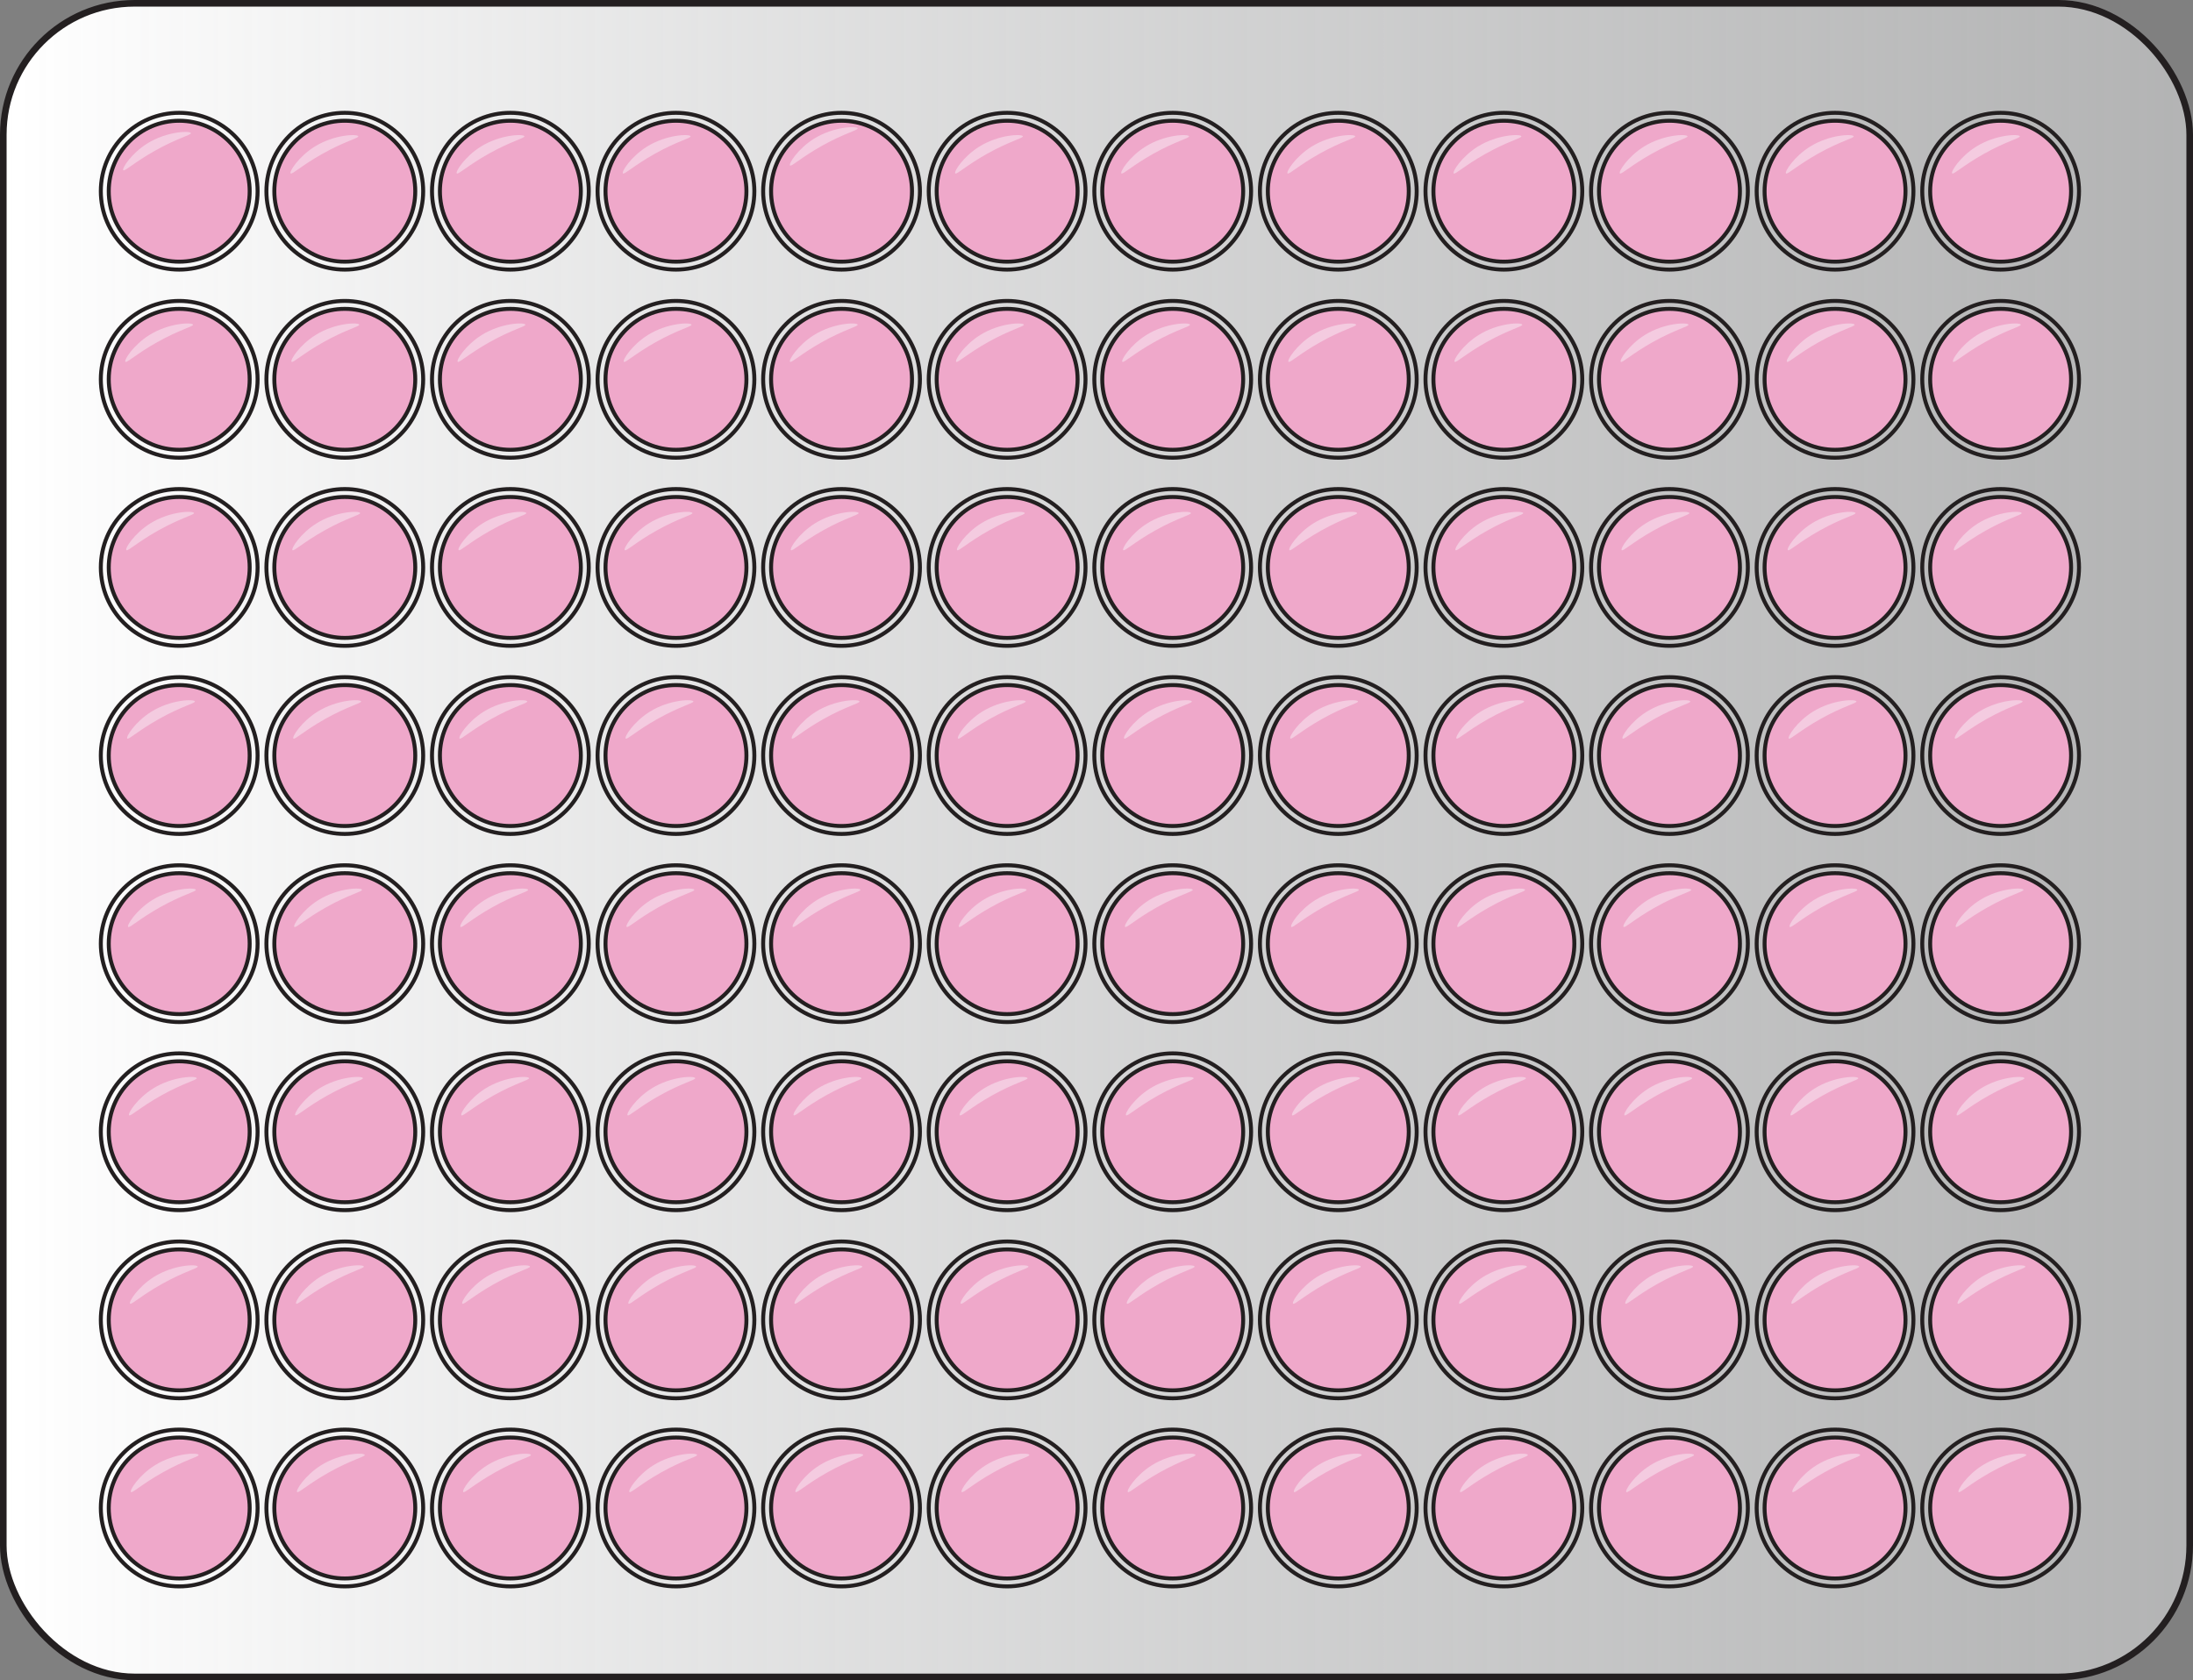 <?xml version="1.0" encoding="UTF-8"?><svg id="Dimensions" xmlns="http://www.w3.org/2000/svg" width="553.308" height="423.886" xmlns:xlink="http://www.w3.org/1999/xlink" viewBox="0 0 553.308 423.886"><rect x="0" y="0" width="553.308" height="423.886" fill="#808080" stroke="none"/><defs><linearGradient id="linear-gradient" x1=".832" y1="211.943" x2="552.476" y2="211.943" gradientUnits="userSpaceOnUse"><stop offset="0" stop-color="#fff"/><stop offset="1" stop-color="#e6e7e8" stop-opacity=".5"/></linearGradient></defs><rect x=".832" y=".832" width="551.643" height="422.222" rx="33.155" ry="33.155" fill="url(#linear-gradient)" stroke="#231f20" stroke-miterlimit="10" stroke-width="1.664"/><path d="M45.216,400.218c-10.906,0-19.778-8.872-19.778-19.778,0-10.905,8.872-19.777,19.778-19.777s19.778,8.872,19.778,19.777c0,10.906-8.872,19.778-19.778,19.778Z" fill="none" stroke="#231f20" stroke-miterlimit="10"/><circle cx="45.216" cy="380.44" r="17.778" fill="#efa8ca" stroke="#231f20" stroke-miterlimit="10"/><path d="M86.994,400.218c-10.906,0-19.778-8.872-19.778-19.778,0-10.905,8.872-19.777,19.778-19.777s19.778,8.872,19.778,19.777c0,10.906-8.872,19.778-19.778,19.778Z" fill="none" stroke="#231f20" stroke-miterlimit="10"/><circle cx="86.994" cy="380.44" r="17.778" fill="#efa8ca" stroke="#231f20" stroke-miterlimit="10"/><path d="M128.772,400.218c-10.906,0-19.778-8.872-19.778-19.778,0-10.905,8.872-19.777,19.778-19.777s19.778,8.872,19.778,19.777c0,10.906-8.872,19.778-19.778,19.778Z" fill="none" stroke="#231f20" stroke-miterlimit="10"/><circle cx="128.772" cy="380.44" r="17.778" fill="#efa8ca" stroke="#231f20" stroke-miterlimit="10"/><path d="M170.55,400.218c-10.906,0-19.778-8.872-19.778-19.778,0-10.905,8.872-19.777,19.778-19.777s19.778,8.872,19.778,19.777c0,10.906-8.872,19.778-19.778,19.778Z" fill="none" stroke="#231f20" stroke-miterlimit="10"/><circle cx="170.55" cy="380.44" r="17.778" fill="#efa8ca" stroke="#231f20" stroke-miterlimit="10"/><path d="M212.327,400.218c-10.906,0-19.778-8.872-19.778-19.778,0-10.905,8.872-19.777,19.778-19.777s19.778,8.872,19.778,19.777c0,10.906-8.872,19.778-19.778,19.778Z" fill="none" stroke="#231f20" stroke-miterlimit="10"/><circle cx="212.327" cy="380.44" r="17.778" fill="#efa8ca" stroke="#231f20" stroke-miterlimit="10"/><path d="M254.105,400.218c-10.906,0-19.778-8.872-19.778-19.778,0-10.905,8.872-19.777,19.778-19.777s19.778,8.872,19.778,19.777c0,10.906-8.872,19.778-19.778,19.778Z" fill="none" stroke="#231f20" stroke-miterlimit="10"/><circle cx="254.105" cy="380.44" r="17.778" fill="#efa8ca" stroke="#231f20" stroke-miterlimit="10"/><path d="M295.883,400.218c-10.906,0-19.778-8.872-19.778-19.778,0-10.905,8.872-19.777,19.778-19.777s19.778,8.872,19.778,19.777c0,10.906-8.872,19.778-19.778,19.778Z" fill="none" stroke="#231f20" stroke-miterlimit="10"/><circle cx="295.883" cy="380.44" r="17.778" fill="#efa8ca" stroke="#231f20" stroke-miterlimit="10"/><path d="M337.661,400.218c-10.906,0-19.778-8.872-19.778-19.778,0-10.905,8.872-19.777,19.778-19.777,10.905,0,19.777,8.872,19.777,19.777,0,10.906-8.872,19.778-19.777,19.778Z" fill="none" stroke="#231f20" stroke-miterlimit="10"/><circle cx="337.661" cy="380.44" r="17.778" fill="#efa8ca" stroke="#231f20" stroke-miterlimit="10"/><path d="M379.438,400.218c-10.905,0-19.777-8.872-19.777-19.778,0-10.905,8.872-19.777,19.777-19.777,10.906,0,19.778,8.872,19.778,19.777,0,10.906-8.872,19.778-19.778,19.778Z" fill="none" stroke="#231f20" stroke-miterlimit="10"/><circle cx="379.439" cy="380.44" r="17.778" fill="#efa8ca" stroke="#231f20" stroke-miterlimit="10"/><path d="M421.216,400.218c-10.906,0-19.778-8.872-19.778-19.778,0-10.905,8.872-19.777,19.778-19.777s19.778,8.872,19.778,19.777c0,10.906-8.872,19.778-19.778,19.778Z" fill="none" stroke="#231f20" stroke-miterlimit="10"/><circle cx="421.216" cy="380.44" r="17.778" fill="#efa8ca" stroke="#231f20" stroke-miterlimit="10"/><path d="M462.994,400.218c-10.906,0-19.778-8.872-19.778-19.778,0-10.905,8.872-19.777,19.778-19.777s19.778,8.872,19.778,19.777c0,10.906-8.872,19.778-19.778,19.778Z" fill="none" stroke="#231f20" stroke-miterlimit="10"/><circle cx="462.994" cy="380.44" r="17.778" fill="#efa8ca" stroke="#231f20" stroke-miterlimit="10"/><path d="M504.772,400.218c-10.906,0-19.778-8.872-19.778-19.778,0-10.905,8.872-19.777,19.778-19.777s19.778,8.872,19.778,19.777c0,10.906-8.872,19.778-19.778,19.778Z" fill="none" stroke="#231f20" stroke-miterlimit="10"/><circle cx="504.772" cy="380.44" r="17.778" fill="#efa8ca" stroke="#231f20" stroke-miterlimit="10"/><path d="M45.216,352.761c-10.906,0-19.778-8.872-19.778-19.778,0-10.905,8.872-19.777,19.778-19.777s19.778,8.872,19.778,19.777c0,10.906-8.872,19.778-19.778,19.778Z" fill="none" stroke="#231f20" stroke-miterlimit="10"/><circle cx="45.216" cy="332.983" r="17.778" fill="#efa8ca" stroke="#231f20" stroke-miterlimit="10"/><path d="M86.994,352.761c-10.906,0-19.778-8.872-19.778-19.778,0-10.905,8.872-19.777,19.778-19.777s19.778,8.872,19.778,19.777c0,10.906-8.872,19.778-19.778,19.778Z" fill="none" stroke="#231f20" stroke-miterlimit="10"/><circle cx="86.994" cy="332.983" r="17.778" fill="#efa8ca" stroke="#231f20" stroke-miterlimit="10"/><path d="M128.772,352.761c-10.906,0-19.778-8.872-19.778-19.778,0-10.905,8.872-19.777,19.778-19.777s19.778,8.872,19.778,19.777c0,10.906-8.872,19.778-19.778,19.778Z" fill="none" stroke="#231f20" stroke-miterlimit="10"/><circle cx="128.772" cy="332.983" r="17.778" fill="#efa8ca" stroke="#231f20" stroke-miterlimit="10"/><path d="M170.55,352.761c-10.906,0-19.778-8.872-19.778-19.778,0-10.905,8.872-19.777,19.778-19.777s19.778,8.872,19.778,19.777c0,10.906-8.872,19.778-19.778,19.778Z" fill="none" stroke="#231f20" stroke-miterlimit="10"/><circle cx="170.55" cy="332.983" r="17.778" fill="#efa8ca" stroke="#231f20" stroke-miterlimit="10"/><path d="M212.327,352.761c-10.906,0-19.778-8.872-19.778-19.778,0-10.905,8.872-19.777,19.778-19.777s19.778,8.872,19.778,19.777c0,10.906-8.872,19.778-19.778,19.778Z" fill="none" stroke="#231f20" stroke-miterlimit="10"/><circle cx="212.327" cy="332.983" r="17.778" fill="#efa8ca" stroke="#231f20" stroke-miterlimit="10"/><path d="M254.105,352.761c-10.906,0-19.778-8.872-19.778-19.778,0-10.905,8.872-19.777,19.778-19.777s19.778,8.872,19.778,19.777c0,10.906-8.872,19.778-19.778,19.778Z" fill="none" stroke="#231f20" stroke-miterlimit="10"/><circle cx="254.105" cy="332.983" r="17.778" fill="#efa8ca" stroke="#231f20" stroke-miterlimit="10"/><path d="M295.883,352.761c-10.906,0-19.778-8.872-19.778-19.778,0-10.905,8.872-19.777,19.778-19.777s19.778,8.872,19.778,19.777c0,10.906-8.872,19.778-19.778,19.778Z" fill="none" stroke="#231f20" stroke-miterlimit="10"/><circle cx="295.883" cy="332.983" r="17.778" fill="#efa8ca" stroke="#231f20" stroke-miterlimit="10"/><path d="M337.661,352.761c-10.906,0-19.778-8.872-19.778-19.778,0-10.905,8.872-19.777,19.778-19.777,10.905,0,19.777,8.872,19.777,19.777,0,10.906-8.872,19.778-19.777,19.778Z" fill="none" stroke="#231f20" stroke-miterlimit="10"/><circle cx="337.661" cy="332.983" r="17.778" fill="#efa8ca" stroke="#231f20" stroke-miterlimit="10"/><path d="M379.438,352.761c-10.905,0-19.777-8.872-19.777-19.778,0-10.905,8.872-19.777,19.777-19.777,10.906,0,19.778,8.872,19.778,19.777,0,10.906-8.872,19.778-19.778,19.778Z" fill="none" stroke="#231f20" stroke-miterlimit="10"/><circle cx="379.439" cy="332.983" r="17.778" fill="#efa8ca" stroke="#231f20" stroke-miterlimit="10"/><path d="M421.216,352.761c-10.906,0-19.778-8.872-19.778-19.778,0-10.905,8.872-19.777,19.778-19.777s19.778,8.872,19.778,19.777c0,10.906-8.872,19.778-19.778,19.778Z" fill="none" stroke="#231f20" stroke-miterlimit="10"/><circle cx="421.216" cy="332.983" r="17.778" fill="#efa8ca" stroke="#231f20" stroke-miterlimit="10"/><path d="M462.994,352.761c-10.906,0-19.778-8.872-19.778-19.778,0-10.905,8.872-19.777,19.778-19.777s19.778,8.872,19.778,19.777c0,10.906-8.872,19.778-19.778,19.778Z" fill="none" stroke="#231f20" stroke-miterlimit="10"/><circle cx="462.994" cy="332.983" r="17.778" fill="#efa8ca" stroke="#231f20" stroke-miterlimit="10"/><path d="M504.772,352.761c-10.906,0-19.778-8.872-19.778-19.778,0-10.905,8.872-19.777,19.778-19.777s19.778,8.872,19.778,19.777c0,10.906-8.872,19.778-19.778,19.778Z" fill="none" stroke="#231f20" stroke-miterlimit="10"/><circle cx="504.772" cy="332.983" r="17.778" fill="#efa8ca" stroke="#231f20" stroke-miterlimit="10"/><path d="M45.216,305.303c-10.906,0-19.778-8.872-19.778-19.777s8.872-19.777,19.778-19.777,19.778,8.872,19.778,19.777-8.872,19.777-19.778,19.777Z" fill="none" stroke="#231f20" stroke-miterlimit="10"/><circle cx="45.216" cy="285.525" r="17.778" fill="#efa8ca" stroke="#231f20" stroke-miterlimit="10"/><path d="M86.994,305.303c-10.906,0-19.778-8.872-19.778-19.777s8.872-19.777,19.778-19.777,19.778,8.872,19.778,19.777-8.872,19.777-19.778,19.777Z" fill="none" stroke="#231f20" stroke-miterlimit="10"/><circle cx="86.994" cy="285.525" r="17.778" fill="#efa8ca" stroke="#231f20" stroke-miterlimit="10"/><path d="M128.772,305.303c-10.906,0-19.778-8.872-19.778-19.777s8.872-19.777,19.778-19.777,19.778,8.872,19.778,19.777-8.872,19.777-19.778,19.777Z" fill="none" stroke="#231f20" stroke-miterlimit="10"/><circle cx="128.772" cy="285.525" r="17.778" fill="#efa8ca" stroke="#231f20" stroke-miterlimit="10"/><path d="M170.55,305.303c-10.906,0-19.778-8.872-19.778-19.777s8.872-19.777,19.778-19.777,19.778,8.872,19.778,19.777-8.872,19.777-19.778,19.777Z" fill="none" stroke="#231f20" stroke-miterlimit="10"/><circle cx="170.55" cy="285.525" r="17.778" fill="#efa8ca" stroke="#231f20" stroke-miterlimit="10"/><path d="M212.327,305.303c-10.906,0-19.778-8.872-19.778-19.777s8.872-19.777,19.778-19.777,19.778,8.872,19.778,19.777-8.872,19.777-19.778,19.777Z" fill="none" stroke="#231f20" stroke-miterlimit="10"/><circle cx="212.327" cy="285.525" r="17.778" fill="#efa8ca" stroke="#231f20" stroke-miterlimit="10"/><path d="M254.105,305.303c-10.906,0-19.778-8.872-19.778-19.777s8.872-19.777,19.778-19.777,19.778,8.872,19.778,19.777-8.872,19.777-19.778,19.777Z" fill="none" stroke="#231f20" stroke-miterlimit="10"/><circle cx="254.105" cy="285.525" r="17.778" fill="#efa8ca" stroke="#231f20" stroke-miterlimit="10"/><path d="M295.883,305.303c-10.906,0-19.778-8.872-19.778-19.777s8.872-19.777,19.778-19.777,19.778,8.872,19.778,19.777-8.872,19.777-19.778,19.777Z" fill="none" stroke="#231f20" stroke-miterlimit="10"/><circle cx="295.883" cy="285.525" r="17.778" fill="#efa8ca" stroke="#231f20" stroke-miterlimit="10"/><path d="M337.661,305.303c-10.906,0-19.778-8.872-19.778-19.777s8.872-19.777,19.778-19.777c10.905,0,19.777,8.872,19.777,19.777s-8.872,19.777-19.777,19.777Z" fill="none" stroke="#231f20" stroke-miterlimit="10"/><circle cx="337.661" cy="285.525" r="17.778" fill="#efa8ca" stroke="#231f20" stroke-miterlimit="10"/><path d="M379.438,305.303c-10.905,0-19.777-8.872-19.777-19.777s8.872-19.777,19.777-19.777c10.906,0,19.778,8.872,19.778,19.777s-8.872,19.777-19.778,19.777Z" fill="none" stroke="#231f20" stroke-miterlimit="10"/><circle cx="379.439" cy="285.525" r="17.778" fill="#efa8ca" stroke="#231f20" stroke-miterlimit="10"/><path d="M421.216,305.303c-10.906,0-19.778-8.872-19.778-19.777s8.872-19.777,19.778-19.777,19.778,8.872,19.778,19.777-8.872,19.777-19.778,19.777Z" fill="none" stroke="#231f20" stroke-miterlimit="10"/><circle cx="421.216" cy="285.525" r="17.778" fill="#efa8ca" stroke="#231f20" stroke-miterlimit="10"/><path d="M462.994,305.303c-10.906,0-19.778-8.872-19.778-19.777s8.872-19.777,19.778-19.777,19.778,8.872,19.778,19.777-8.872,19.777-19.778,19.777Z" fill="none" stroke="#231f20" stroke-miterlimit="10"/><circle cx="462.994" cy="285.525" r="17.778" fill="#efa8ca" stroke="#231f20" stroke-miterlimit="10"/><path d="M504.772,305.303c-10.906,0-19.778-8.872-19.778-19.777s8.872-19.777,19.778-19.777,19.778,8.872,19.778,19.777-8.872,19.777-19.778,19.777Z" fill="none" stroke="#231f20" stroke-miterlimit="10"/><circle cx="504.772" cy="285.525" r="17.778" fill="#efa8ca" stroke="#231f20" stroke-miterlimit="10"/><path d="M45.216,257.846c-10.906,0-19.778-8.872-19.778-19.777,0-10.906,8.872-19.778,19.778-19.778s19.778,8.872,19.778,19.778c0,10.905-8.872,19.777-19.778,19.777Z" fill="none" stroke="#231f20" stroke-miterlimit="10"/><circle cx="45.216" cy="238.068" r="17.778" fill="#efa8ca" stroke="#231f20" stroke-miterlimit="10"/><path d="M86.994,257.846c-10.906,0-19.778-8.872-19.778-19.777,0-10.906,8.872-19.778,19.778-19.778s19.778,8.872,19.778,19.778c0,10.905-8.872,19.777-19.778,19.777Z" fill="none" stroke="#231f20" stroke-miterlimit="10"/><circle cx="86.994" cy="238.068" r="17.778" fill="#efa8ca" stroke="#231f20" stroke-miterlimit="10"/><path d="M128.772,257.846c-10.906,0-19.778-8.872-19.778-19.777,0-10.906,8.872-19.778,19.778-19.778s19.778,8.872,19.778,19.778c0,10.905-8.872,19.777-19.778,19.777Z" fill="none" stroke="#231f20" stroke-miterlimit="10"/><circle cx="128.772" cy="238.068" r="17.778" fill="#efa8ca" stroke="#231f20" stroke-miterlimit="10"/><path d="M170.55,257.846c-10.906,0-19.778-8.872-19.778-19.777,0-10.906,8.872-19.778,19.778-19.778s19.778,8.872,19.778,19.778c0,10.905-8.872,19.777-19.778,19.777Z" fill="none" stroke="#231f20" stroke-miterlimit="10"/><circle cx="170.55" cy="238.068" r="17.778" fill="#efa8ca" stroke="#231f20" stroke-miterlimit="10"/><path d="M212.327,257.846c-10.906,0-19.778-8.872-19.778-19.777,0-10.906,8.872-19.778,19.778-19.778s19.778,8.872,19.778,19.778c0,10.905-8.872,19.777-19.778,19.777Z" fill="none" stroke="#231f20" stroke-miterlimit="10"/><circle cx="212.327" cy="238.068" r="17.778" fill="#efa8ca" stroke="#231f20" stroke-miterlimit="10"/><path d="M254.105,257.846c-10.906,0-19.778-8.872-19.778-19.777,0-10.906,8.872-19.778,19.778-19.778s19.778,8.872,19.778,19.778c0,10.905-8.872,19.777-19.778,19.777Z" fill="none" stroke="#231f20" stroke-miterlimit="10"/><circle cx="254.105" cy="238.068" r="17.778" fill="#efa8ca" stroke="#231f20" stroke-miterlimit="10"/><path d="M295.883,257.846c-10.906,0-19.778-8.872-19.778-19.777,0-10.906,8.872-19.778,19.778-19.778s19.778,8.872,19.778,19.778c0,10.905-8.872,19.777-19.778,19.777Z" fill="none" stroke="#231f20" stroke-miterlimit="10"/><circle cx="295.883" cy="238.068" r="17.778" fill="#efa8ca" stroke="#231f20" stroke-miterlimit="10"/><path d="M337.661,257.846c-10.906,0-19.778-8.872-19.778-19.777,0-10.906,8.872-19.778,19.778-19.778,10.905,0,19.777,8.872,19.777,19.778,0,10.905-8.872,19.777-19.777,19.777Z" fill="none" stroke="#231f20" stroke-miterlimit="10"/><circle cx="337.661" cy="238.068" r="17.778" fill="#efa8ca" stroke="#231f20" stroke-miterlimit="10"/><path d="M379.438,257.846c-10.905,0-19.777-8.872-19.777-19.777,0-10.906,8.872-19.778,19.777-19.778,10.906,0,19.778,8.872,19.778,19.778,0,10.905-8.872,19.777-19.778,19.777Z" fill="none" stroke="#231f20" stroke-miterlimit="10"/><circle cx="379.439" cy="238.068" r="17.778" fill="#efa8ca" stroke="#231f20" stroke-miterlimit="10"/><path d="M421.216,257.846c-10.906,0-19.778-8.872-19.778-19.777,0-10.906,8.872-19.778,19.778-19.778s19.778,8.872,19.778,19.778c0,10.905-8.872,19.777-19.778,19.777Z" fill="none" stroke="#231f20" stroke-miterlimit="10"/><circle cx="421.216" cy="238.068" r="17.778" fill="#efa8ca" stroke="#231f20" stroke-miterlimit="10"/><path d="M462.994,257.846c-10.906,0-19.778-8.872-19.778-19.777,0-10.906,8.872-19.778,19.778-19.778s19.778,8.872,19.778,19.778c0,10.905-8.872,19.777-19.778,19.777Z" fill="none" stroke="#231f20" stroke-miterlimit="10"/><circle cx="462.994" cy="238.068" r="17.778" fill="#efa8ca" stroke="#231f20" stroke-miterlimit="10"/><path d="M504.772,257.846c-10.906,0-19.778-8.872-19.778-19.777,0-10.906,8.872-19.778,19.778-19.778s19.778,8.872,19.778,19.778c0,10.905-8.872,19.777-19.778,19.777Z" fill="none" stroke="#231f20" stroke-miterlimit="10"/><circle cx="504.772" cy="238.068" r="17.778" fill="#efa8ca" stroke="#231f20" stroke-miterlimit="10"/><path d="M45.216,210.389c-10.906,0-19.778-8.872-19.778-19.777,0-10.906,8.872-19.778,19.778-19.778s19.778,8.872,19.778,19.778c0,10.905-8.872,19.777-19.778,19.777Z" fill="none" stroke="#231f20" stroke-miterlimit="10"/><circle cx="45.216" cy="190.611" r="17.778" fill="#efa8ca" stroke="#231f20" stroke-miterlimit="10"/><path d="M86.994,210.389c-10.906,0-19.778-8.872-19.778-19.777,0-10.906,8.872-19.778,19.778-19.778s19.778,8.872,19.778,19.778c0,10.905-8.872,19.777-19.778,19.777Z" fill="none" stroke="#231f20" stroke-miterlimit="10"/><circle cx="86.994" cy="190.611" r="17.778" fill="#efa8ca" stroke="#231f20" stroke-miterlimit="10"/><path d="M128.772,210.389c-10.906,0-19.778-8.872-19.778-19.777,0-10.906,8.872-19.778,19.778-19.778s19.778,8.872,19.778,19.778c0,10.905-8.872,19.777-19.778,19.777Z" fill="none" stroke="#231f20" stroke-miterlimit="10"/><circle cx="128.772" cy="190.611" r="17.778" fill="#efa8ca" stroke="#231f20" stroke-miterlimit="10"/><path d="M170.55,210.389c-10.906,0-19.778-8.872-19.778-19.777,0-10.906,8.872-19.778,19.778-19.778s19.778,8.872,19.778,19.778c0,10.905-8.872,19.777-19.778,19.777Z" fill="none" stroke="#231f20" stroke-miterlimit="10"/><circle cx="170.55" cy="190.611" r="17.778" fill="#efa8ca" stroke="#231f20" stroke-miterlimit="10"/><path d="M212.327,210.389c-10.906,0-19.778-8.872-19.778-19.777,0-10.906,8.872-19.778,19.778-19.778s19.778,8.872,19.778,19.778c0,10.905-8.872,19.777-19.778,19.777Z" fill="none" stroke="#231f20" stroke-miterlimit="10"/><circle cx="212.327" cy="190.611" r="17.778" fill="#efa8ca" stroke="#231f20" stroke-miterlimit="10"/><path d="M254.105,210.389c-10.906,0-19.778-8.872-19.778-19.777,0-10.906,8.872-19.778,19.778-19.778s19.778,8.872,19.778,19.778c0,10.905-8.872,19.777-19.778,19.777Z" fill="none" stroke="#231f20" stroke-miterlimit="10"/><circle cx="254.105" cy="190.611" r="17.778" fill="#efa8ca" stroke="#231f20" stroke-miterlimit="10"/><path d="M295.883,210.389c-10.906,0-19.778-8.872-19.778-19.777,0-10.906,8.872-19.778,19.778-19.778s19.778,8.872,19.778,19.778c0,10.905-8.872,19.777-19.778,19.777Z" fill="none" stroke="#231f20" stroke-miterlimit="10"/><circle cx="295.883" cy="190.611" r="17.778" fill="#efa8ca" stroke="#231f20" stroke-miterlimit="10"/><path d="M337.661,210.389c-10.906,0-19.778-8.872-19.778-19.777,0-10.906,8.872-19.778,19.778-19.778,10.905,0,19.777,8.872,19.777,19.778,0,10.905-8.872,19.777-19.777,19.777Z" fill="none" stroke="#231f20" stroke-miterlimit="10"/><circle cx="337.661" cy="190.611" r="17.778" fill="#efa8ca" stroke="#231f20" stroke-miterlimit="10"/><path d="M379.438,210.389c-10.905,0-19.777-8.872-19.777-19.777,0-10.906,8.872-19.778,19.777-19.778,10.906,0,19.778,8.872,19.778,19.778,0,10.905-8.872,19.777-19.778,19.777Z" fill="none" stroke="#231f20" stroke-miterlimit="10"/><circle cx="379.439" cy="190.611" r="17.778" fill="#efa8ca" stroke="#231f20" stroke-miterlimit="10"/><path d="M421.216,210.389c-10.906,0-19.778-8.872-19.778-19.777,0-10.906,8.872-19.778,19.778-19.778s19.778,8.872,19.778,19.778c0,10.905-8.872,19.777-19.778,19.777Z" fill="none" stroke="#231f20" stroke-miterlimit="10"/><circle cx="421.216" cy="190.611" r="17.778" fill="#efa8ca" stroke="#231f20" stroke-miterlimit="10"/><path d="M462.994,210.389c-10.906,0-19.778-8.872-19.778-19.777,0-10.906,8.872-19.778,19.778-19.778s19.778,8.872,19.778,19.778c0,10.905-8.872,19.777-19.778,19.777Z" fill="none" stroke="#231f20" stroke-miterlimit="10"/><circle cx="462.994" cy="190.611" r="17.778" fill="#efa8ca" stroke="#231f20" stroke-miterlimit="10"/><path d="M504.772,210.389c-10.906,0-19.778-8.872-19.778-19.777,0-10.906,8.872-19.778,19.778-19.778s19.778,8.872,19.778,19.778c0,10.905-8.872,19.777-19.778,19.777Z" fill="none" stroke="#231f20" stroke-miterlimit="10"/><circle cx="504.772" cy="190.611" r="17.778" fill="#efa8ca" stroke="#231f20" stroke-miterlimit="10"/><path d="M45.216,162.932c-10.906,0-19.778-8.872-19.778-19.778,0-10.905,8.872-19.777,19.778-19.777s19.778,8.872,19.778,19.777c0,10.906-8.872,19.778-19.778,19.778Z" fill="none" stroke="#231f20" stroke-miterlimit="10"/><circle cx="45.216" cy="143.154" r="17.778" fill="#efa8ca" stroke="#231f20" stroke-miterlimit="10"/><path d="M86.994,162.932c-10.906,0-19.778-8.872-19.778-19.778,0-10.905,8.872-19.777,19.778-19.777s19.778,8.872,19.778,19.777c0,10.906-8.872,19.778-19.778,19.778Z" fill="none" stroke="#231f20" stroke-miterlimit="10"/><circle cx="86.994" cy="143.154" r="17.778" fill="#efa8ca" stroke="#231f20" stroke-miterlimit="10"/><path d="M128.772,162.932c-10.906,0-19.778-8.872-19.778-19.778,0-10.905,8.872-19.777,19.778-19.777s19.778,8.872,19.778,19.777c0,10.906-8.872,19.778-19.778,19.778Z" fill="none" stroke="#231f20" stroke-miterlimit="10"/><circle cx="128.772" cy="143.154" r="17.778" fill="#efa8ca" stroke="#231f20" stroke-miterlimit="10"/><path d="M170.55,162.932c-10.906,0-19.778-8.872-19.778-19.778,0-10.905,8.872-19.777,19.778-19.777s19.778,8.872,19.778,19.777c0,10.906-8.872,19.778-19.778,19.778Z" fill="none" stroke="#231f20" stroke-miterlimit="10"/><circle cx="170.55" cy="143.154" r="17.778" fill="#efa8ca" stroke="#231f20" stroke-miterlimit="10"/><path d="M212.327,162.932c-10.906,0-19.778-8.872-19.778-19.778,0-10.905,8.872-19.777,19.778-19.777s19.778,8.872,19.778,19.777c0,10.906-8.872,19.778-19.778,19.778Z" fill="none" stroke="#231f20" stroke-miterlimit="10"/><circle cx="212.327" cy="143.154" r="17.778" fill="#efa8ca" stroke="#231f20" stroke-miterlimit="10"/><path d="M254.105,162.932c-10.906,0-19.778-8.872-19.778-19.778,0-10.905,8.872-19.777,19.778-19.777s19.778,8.872,19.778,19.777c0,10.906-8.872,19.778-19.778,19.778Z" fill="none" stroke="#231f20" stroke-miterlimit="10"/><circle cx="254.105" cy="143.154" r="17.778" fill="#efa8ca" stroke="#231f20" stroke-miterlimit="10"/><path d="M295.883,162.932c-10.906,0-19.778-8.872-19.778-19.778,0-10.905,8.872-19.777,19.778-19.777s19.778,8.872,19.778,19.777c0,10.906-8.872,19.778-19.778,19.778Z" fill="none" stroke="#231f20" stroke-miterlimit="10"/><circle cx="295.883" cy="143.154" r="17.778" fill="#efa8ca" stroke="#231f20" stroke-miterlimit="10"/><path d="M337.661,162.932c-10.906,0-19.778-8.872-19.778-19.778,0-10.905,8.872-19.777,19.778-19.777,10.905,0,19.777,8.872,19.777,19.777,0,10.906-8.872,19.778-19.777,19.778Z" fill="none" stroke="#231f20" stroke-miterlimit="10"/><circle cx="337.661" cy="143.154" r="17.778" fill="#efa8ca" stroke="#231f20" stroke-miterlimit="10"/><path d="M379.438,162.932c-10.905,0-19.777-8.872-19.777-19.778,0-10.905,8.872-19.777,19.777-19.777,10.906,0,19.778,8.872,19.778,19.777,0,10.906-8.872,19.778-19.778,19.778Z" fill="none" stroke="#231f20" stroke-miterlimit="10"/><circle cx="379.439" cy="143.154" r="17.778" fill="#efa8ca" stroke="#231f20" stroke-miterlimit="10"/><path d="M421.216,162.932c-10.906,0-19.778-8.872-19.778-19.778,0-10.905,8.872-19.777,19.778-19.777s19.778,8.872,19.778,19.777c0,10.906-8.872,19.778-19.778,19.778Z" fill="none" stroke="#231f20" stroke-miterlimit="10"/><circle cx="421.216" cy="143.154" r="17.778" fill="#efa8ca" stroke="#231f20" stroke-miterlimit="10"/><path d="M462.994,162.932c-10.906,0-19.778-8.872-19.778-19.778,0-10.905,8.872-19.777,19.778-19.777s19.778,8.872,19.778,19.777c0,10.906-8.872,19.778-19.778,19.778Z" fill="none" stroke="#231f20" stroke-miterlimit="10"/><circle cx="462.994" cy="143.154" r="17.778" fill="#efa8ca" stroke="#231f20" stroke-miterlimit="10"/><path d="M504.772,162.932c-10.906,0-19.778-8.872-19.778-19.778,0-10.905,8.872-19.777,19.778-19.777s19.778,8.872,19.778,19.777c0,10.906-8.872,19.778-19.778,19.778Z" fill="none" stroke="#231f20" stroke-miterlimit="10"/><circle cx="504.772" cy="143.154" r="17.778" fill="#efa8ca" stroke="#231f20" stroke-miterlimit="10"/><path d="M45.216,115.475c-10.906,0-19.778-8.872-19.778-19.778,0-10.905,8.872-19.777,19.778-19.777s19.778,8.872,19.778,19.777c0,10.906-8.872,19.778-19.778,19.778Z" fill="none" stroke="#231f20" stroke-miterlimit="10"/><circle cx="45.216" cy="95.697" r="17.778" fill="#efa8ca" stroke="#231f20" stroke-miterlimit="10"/><path d="M86.994,115.475c-10.906,0-19.778-8.872-19.778-19.778,0-10.905,8.872-19.777,19.778-19.777s19.778,8.872,19.778,19.777c0,10.906-8.872,19.778-19.778,19.778Z" fill="none" stroke="#231f20" stroke-miterlimit="10"/><circle cx="86.994" cy="95.697" r="17.778" fill="#efa8ca" stroke="#231f20" stroke-miterlimit="10"/><path d="M128.772,115.475c-10.906,0-19.778-8.872-19.778-19.778,0-10.905,8.872-19.777,19.778-19.777s19.778,8.872,19.778,19.777c0,10.906-8.872,19.778-19.778,19.778Z" fill="none" stroke="#231f20" stroke-miterlimit="10"/><circle cx="128.772" cy="95.697" r="17.778" fill="#efa8ca" stroke="#231f20" stroke-miterlimit="10"/><path d="M170.55,115.475c-10.906,0-19.778-8.872-19.778-19.778,0-10.905,8.872-19.777,19.778-19.777s19.778,8.872,19.778,19.777c0,10.906-8.872,19.778-19.778,19.778Z" fill="none" stroke="#231f20" stroke-miterlimit="10"/><circle cx="170.55" cy="95.697" r="17.778" fill="#efa8ca" stroke="#231f20" stroke-miterlimit="10"/><path d="M212.327,115.475c-10.906,0-19.778-8.872-19.778-19.778,0-10.905,8.872-19.777,19.778-19.777s19.778,8.872,19.778,19.777c0,10.906-8.872,19.778-19.778,19.778Z" fill="none" stroke="#231f20" stroke-miterlimit="10"/><circle cx="212.327" cy="95.697" r="17.778" fill="#efa8ca" stroke="#231f20" stroke-miterlimit="10"/><path d="M254.105,115.475c-10.906,0-19.778-8.872-19.778-19.778,0-10.905,8.872-19.777,19.778-19.777s19.778,8.872,19.778,19.777c0,10.906-8.872,19.778-19.778,19.778Z" fill="none" stroke="#231f20" stroke-miterlimit="10"/><circle cx="254.105" cy="95.697" r="17.778" fill="#efa8ca" stroke="#231f20" stroke-miterlimit="10"/><path d="M295.883,115.475c-10.906,0-19.778-8.872-19.778-19.778,0-10.905,8.872-19.777,19.778-19.777s19.778,8.872,19.778,19.777c0,10.906-8.872,19.778-19.778,19.778Z" fill="none" stroke="#231f20" stroke-miterlimit="10"/><circle cx="295.883" cy="95.697" r="17.778" fill="#efa8ca" stroke="#231f20" stroke-miterlimit="10"/><path d="M337.661,115.475c-10.906,0-19.778-8.872-19.778-19.778,0-10.905,8.872-19.777,19.778-19.777,10.905,0,19.777,8.872,19.777,19.777,0,10.906-8.872,19.778-19.777,19.778Z" fill="none" stroke="#231f20" stroke-miterlimit="10"/><circle cx="337.661" cy="95.697" r="17.778" fill="#efa8ca" stroke="#231f20" stroke-miterlimit="10"/><path d="M379.438,115.475c-10.905,0-19.777-8.872-19.777-19.778,0-10.905,8.872-19.777,19.777-19.777,10.906,0,19.778,8.872,19.778,19.777,0,10.906-8.872,19.778-19.778,19.778Z" fill="none" stroke="#231f20" stroke-miterlimit="10"/><circle cx="379.439" cy="95.697" r="17.778" fill="#efa8ca" stroke="#231f20" stroke-miterlimit="10"/><path d="M421.216,115.475c-10.906,0-19.778-8.872-19.778-19.778,0-10.905,8.872-19.777,19.778-19.777s19.778,8.872,19.778,19.777c0,10.906-8.872,19.778-19.778,19.778Z" fill="none" stroke="#231f20" stroke-miterlimit="10"/><circle cx="421.216" cy="95.697" r="17.778" fill="#efa8ca" stroke="#231f20" stroke-miterlimit="10"/><path d="M462.994,115.475c-10.906,0-19.778-8.872-19.778-19.778,0-10.905,8.872-19.777,19.778-19.777s19.778,8.872,19.778,19.777c0,10.906-8.872,19.778-19.778,19.778Z" fill="none" stroke="#231f20" stroke-miterlimit="10"/><circle cx="462.994" cy="95.697" r="17.778" fill="#efa8ca" stroke="#231f20" stroke-miterlimit="10"/><path d="M504.772,115.475c-10.906,0-19.778-8.872-19.778-19.778,0-10.905,8.872-19.777,19.778-19.777s19.778,8.872,19.778,19.777c0,10.906-8.872,19.778-19.778,19.778Z" fill="none" stroke="#231f20" stroke-miterlimit="10"/><circle cx="504.772" cy="95.697" r="17.778" fill="#efa8ca" stroke="#231f20" stroke-miterlimit="10"/><path d="M45.216,68.018c-10.906,0-19.778-8.872-19.778-19.778,0-10.905,8.872-19.777,19.778-19.777s19.778,8.872,19.778,19.777c0,10.906-8.872,19.778-19.778,19.778Z" fill="none" stroke="#231f20" stroke-miterlimit="10"/><circle cx="45.216" cy="48.24" r="17.778" fill="#efa8ca" stroke="#231f20" stroke-miterlimit="10"/><path d="M86.994,68.018c-10.906,0-19.778-8.872-19.778-19.778,0-10.905,8.872-19.777,19.778-19.777s19.778,8.872,19.778,19.777c0,10.906-8.872,19.778-19.778,19.778Z" fill="none" stroke="#231f20" stroke-miterlimit="10"/><circle cx="86.994" cy="48.24" r="17.778" fill="#efa8ca" stroke="#231f20" stroke-miterlimit="10"/><path d="M128.772,68.018c-10.906,0-19.778-8.872-19.778-19.778,0-10.905,8.872-19.777,19.778-19.777s19.778,8.872,19.778,19.777c0,10.906-8.872,19.778-19.778,19.778Z" fill="none" stroke="#231f20" stroke-miterlimit="10"/><circle cx="128.772" cy="48.24" r="17.778" fill="#efa8ca" stroke="#231f20" stroke-miterlimit="10"/><path d="M170.55,68.018c-10.906,0-19.778-8.872-19.778-19.778,0-10.905,8.872-19.777,19.778-19.777s19.778,8.872,19.778,19.777c0,10.906-8.872,19.778-19.778,19.778Z" fill="none" stroke="#231f20" stroke-miterlimit="10"/><circle cx="170.55" cy="48.24" r="17.778" fill="#efa8ca" stroke="#231f20" stroke-miterlimit="10"/><path d="M212.327,68.018c-10.906,0-19.778-8.872-19.778-19.778,0-10.905,8.872-19.777,19.778-19.777s19.778,8.872,19.778,19.777c0,10.906-8.872,19.778-19.778,19.778Z" fill="none" stroke="#231f20" stroke-miterlimit="10"/><circle cx="212.327" cy="48.24" r="17.778" fill="#efa8ca" stroke="#231f20" stroke-miterlimit="10"/><path d="M254.105,68.018c-10.906,0-19.778-8.872-19.778-19.778,0-10.905,8.872-19.777,19.778-19.777s19.778,8.872,19.778,19.777c0,10.906-8.872,19.778-19.778,19.778Z" fill="none" stroke="#231f20" stroke-miterlimit="10"/><circle cx="254.105" cy="48.24" r="17.778" fill="#efa8ca" stroke="#231f20" stroke-miterlimit="10"/><path d="M295.883,68.018c-10.906,0-19.778-8.872-19.778-19.778,0-10.905,8.872-19.777,19.778-19.777s19.778,8.872,19.778,19.777c0,10.906-8.872,19.778-19.778,19.778Z" fill="none" stroke="#231f20" stroke-miterlimit="10"/><circle cx="295.883" cy="48.24" r="17.778" fill="#efa8ca" stroke="#231f20" stroke-miterlimit="10"/><path d="M337.661,68.018c-10.906,0-19.778-8.872-19.778-19.778,0-10.905,8.872-19.777,19.778-19.777,10.905,0,19.777,8.872,19.777,19.777,0,10.906-8.872,19.778-19.777,19.778Z" fill="none" stroke="#231f20" stroke-miterlimit="10"/><circle cx="337.661" cy="48.24" r="17.778" fill="#efa8ca" stroke="#231f20" stroke-miterlimit="10"/><path d="M379.438,68.018c-10.905,0-19.777-8.872-19.777-19.778,0-10.905,8.872-19.777,19.777-19.777,10.906,0,19.778,8.872,19.778,19.777,0,10.906-8.872,19.778-19.778,19.778Z" fill="none" stroke="#231f20" stroke-miterlimit="10"/><circle cx="379.439" cy="48.24" r="17.778" fill="#efa8ca" stroke="#231f20" stroke-miterlimit="10"/><path d="M421.216,68.018c-10.906,0-19.778-8.872-19.778-19.778,0-10.905,8.872-19.777,19.778-19.777s19.778,8.872,19.778,19.777c0,10.906-8.872,19.778-19.778,19.778Z" fill="none" stroke="#231f20" stroke-miterlimit="10"/><circle cx="421.216" cy="48.24" r="17.778" fill="#efa8ca" stroke="#231f20" stroke-miterlimit="10"/><path d="M462.994,68.018c-10.906,0-19.778-8.872-19.778-19.778,0-10.905,8.872-19.777,19.778-19.777s19.778,8.872,19.778,19.777c0,10.906-8.872,19.778-19.778,19.778Z" fill="none" stroke="#231f20" stroke-miterlimit="10"/><circle cx="462.994" cy="48.24" r="17.778" fill="#efa8ca" stroke="#231f20" stroke-miterlimit="10"/><path d="M504.772,68.018c-10.906,0-19.778-8.872-19.778-19.778,0-10.905,8.872-19.777,19.778-19.777s19.778,8.872,19.778,19.777c0,10.906-8.872,19.778-19.778,19.778Z" fill="none" stroke="#231f20" stroke-miterlimit="10"/><circle cx="504.772" cy="48.24" r="17.778" fill="#efa8ca" stroke="#231f20" stroke-miterlimit="10"/><path d="M511.248,367.046c.09.48-3.298,1.193-9.023,4.399-5.291,2.964-7.667,5.308-8.045,4.965-.437-.397,2.001-4.215,6.006-6.732,5.04-3.167,10.944-3.255,11.061-2.633Z" fill="#f4cbe0"/><path d="M469.327,367.046c.09.48-3.298,1.193-9.023,4.399-5.291,2.964-7.667,5.308-8.045,4.965-.437-.397,2.001-4.215,6.006-6.732,5.04-3.167,10.944-3.255,11.061-2.633Z" fill="#f4cbe0"/><path d="M427.405,367.046c.09.48-3.298,1.193-9.023,4.399-5.291,2.964-7.667,5.308-8.045,4.965-.437-.397,2.001-4.215,6.006-6.732,5.04-3.167,10.944-3.255,11.061-2.633Z" fill="#f4cbe0"/><path d="M385.484,367.046c.09.48-3.298,1.193-9.023,4.399-5.291,2.964-7.667,5.308-8.045,4.965-.437-.397,2.001-4.215,6.006-6.732,5.04-3.167,10.944-3.255,11.061-2.633Z" fill="#f4cbe0"/><path d="M343.562,367.046c.09.48-3.298,1.193-9.023,4.399-5.291,2.964-7.667,5.308-8.045,4.965-.437-.397,2.001-4.215,6.006-6.732,5.04-3.167,10.944-3.255,11.061-2.633Z" fill="#f4cbe0"/><path d="M301.641,367.046c.09.48-3.298,1.193-9.023,4.399-5.291,2.964-7.667,5.308-8.045,4.965-.437-.397,2.001-4.215,6.006-6.732,5.04-3.167,10.944-3.255,11.061-2.633Z" fill="#f4cbe0"/><path d="M259.719,367.046c.09.48-3.298,1.193-9.023,4.399-5.291,2.964-7.667,5.308-8.045,4.965-.437-.397,2.001-4.215,6.006-6.732,5.04-3.167,10.944-3.255,11.061-2.633Z" fill="#f4cbe0"/><path d="M217.798,367.046c.09.48-3.298,1.193-9.023,4.399-5.291,2.964-7.667,5.308-8.045,4.965-.437-.397,2.001-4.215,6.006-6.732,5.04-3.167,10.944-3.255,11.061-2.633Z" fill="#f4cbe0"/><path d="M175.877,367.046c.09.48-3.298,1.193-9.023,4.399-5.291,2.964-7.667,5.308-8.045,4.965-.437-.397,2.001-4.215,6.006-6.732,5.04-3.167,10.944-3.255,11.061-2.633Z" fill="#f4cbe0"/><path d="M133.955,367.046c.09.48-3.298,1.193-9.023,4.399-5.291,2.964-7.667,5.308-8.045,4.965-.437-.397,2.001-4.215,6.006-6.732,5.04-3.167,10.944-3.255,11.061-2.633Z" fill="#f4cbe0"/><path d="M92.034,367.046c.09.48-3.298,1.193-9.023,4.399-5.291,2.964-7.667,5.308-8.045,4.965-.437-.397,2.001-4.215,6.006-6.732,5.04-3.167,10.944-3.255,11.061-2.633Z" fill="#f4cbe0"/><path d="M50.112,367.046c.09.48-3.298,1.193-9.023,4.399-5.291,2.964-7.667,5.308-8.045,4.965-.437-.397,2.001-4.215,6.006-6.732,5.04-3.167,10.944-3.255,11.061-2.633Z" fill="#f4cbe0"/><path d="M511.015,319.524c.09.48-3.298,1.193-9.023,4.399-5.291,2.964-7.667,5.308-8.045,4.965-.437-.397,2.001-4.215,6.006-6.732,5.04-3.167,10.944-3.255,11.061-2.633Z" fill="#f4cbe0"/><path d="M469.093,319.524c.09.48-3.298,1.193-9.023,4.399-5.291,2.964-7.667,5.308-8.045,4.965-.437-.397,2.001-4.215,6.006-6.732,5.04-3.167,10.944-3.255,11.061-2.633Z" fill="#f4cbe0"/><path d="M427.172,319.524c.09.48-3.298,1.193-9.023,4.399-5.291,2.964-7.667,5.308-8.045,4.965-.437-.397,2.001-4.215,6.006-6.732,5.04-3.167,10.944-3.255,11.061-2.633Z" fill="#f4cbe0"/><path d="M385.25,319.524c.09.48-3.298,1.193-9.023,4.399-5.291,2.964-7.667,5.308-8.045,4.965-.437-.397,2.001-4.215,6.006-6.732,5.04-3.167,10.944-3.255,11.061-2.633Z" fill="#f4cbe0"/><path d="M343.329,319.524c.09.48-3.298,1.193-9.023,4.399-5.291,2.964-7.667,5.308-8.045,4.965-.437-.397,2.001-4.215,6.006-6.732,5.04-3.167,10.944-3.255,11.061-2.633Z" fill="#f4cbe0"/><path d="M301.408,319.524c.09.48-3.298,1.193-9.023,4.399-5.291,2.964-7.667,5.308-8.045,4.965-.437-.397,2.001-4.215,6.006-6.732,5.04-3.167,10.944-3.255,11.061-2.633Z" fill="#f4cbe0"/><path d="M259.486,319.524c.09.48-3.298,1.193-9.023,4.399-5.291,2.964-7.667,5.308-8.045,4.965-.437-.397,2.001-4.215,6.006-6.732,5.04-3.167,10.944-3.255,11.061-2.633Z" fill="#f4cbe0"/><path d="M217.565,319.524c.09.48-3.298,1.193-9.023,4.399-5.291,2.964-7.667,5.308-8.045,4.965-.437-.397,2.001-4.215,6.006-6.732,5.04-3.167,10.944-3.255,11.061-2.633Z" fill="#f4cbe0"/><path d="M175.643,319.524c.09.48-3.298,1.193-9.023,4.399-5.291,2.964-7.667,5.308-8.045,4.965-.437-.397,2.001-4.215,6.006-6.732,5.04-3.167,10.944-3.255,11.061-2.633Z" fill="#f4cbe0"/><path d="M133.722,319.524c.09.48-3.298,1.193-9.023,4.399-5.291,2.964-7.667,5.308-8.045,4.965-.437-.397,2.001-4.215,6.006-6.732,5.04-3.167,10.944-3.255,11.061-2.633Z" fill="#f4cbe0"/><path d="M91.8,319.524c.09.48-3.298,1.193-9.023,4.399-5.291,2.964-7.667,5.308-8.045,4.965-.437-.397,2.001-4.215,6.006-6.732,5.04-3.167,10.944-3.255,11.061-2.633Z" fill="#f4cbe0"/><path d="M49.879,319.524c.09.48-3.298,1.193-9.023,4.399-5.291,2.964-7.667,5.308-8.045,4.965-.437-.397,2.001-4.215,6.006-6.732,5.04-3.167,10.944-3.255,11.061-2.633Z" fill="#f4cbe0"/><path d="M510.781,272.001c.09.48-3.298,1.193-9.023,4.399-5.291,2.964-7.667,5.308-8.045,4.965-.437-.397,2.001-4.215,6.006-6.732,5.04-3.167,10.944-3.255,11.061-2.633Z" fill="#f4cbe0"/><path d="M468.86,272.001c.09.48-3.298,1.193-9.023,4.399-5.291,2.964-7.667,5.308-8.045,4.965-.437-.397,2.001-4.215,6.006-6.732,5.04-3.167,10.944-3.255,11.061-2.633Z" fill="#f4cbe0"/><path d="M426.939,272.001c.09.48-3.298,1.193-9.023,4.399-5.291,2.964-7.667,5.308-8.045,4.965-.437-.397,2.001-4.215,6.006-6.732,5.04-3.167,10.944-3.255,11.061-2.633Z" fill="#f4cbe0"/><path d="M385.017,272.001c.09.48-3.298,1.193-9.023,4.399-5.291,2.964-7.667,5.308-8.045,4.965-.437-.397,2.001-4.215,6.006-6.732,5.04-3.167,10.944-3.255,11.061-2.633Z" fill="#f4cbe0"/><path d="M343.096,272.001c.09.48-3.298,1.193-9.023,4.399-5.291,2.964-7.667,5.308-8.045,4.965-.437-.397,2.001-4.215,6.006-6.732,5.04-3.167,10.944-3.255,11.061-2.633Z" fill="#f4cbe0"/><path d="M301.174,272.001c.09.48-3.298,1.193-9.023,4.399-5.291,2.964-7.667,5.308-8.045,4.965-.437-.397,2.001-4.215,6.006-6.732,5.04-3.167,10.944-3.255,11.061-2.633Z" fill="#f4cbe0"/><path d="M259.253,272.001c.09.48-3.298,1.193-9.023,4.399-5.291,2.964-7.667,5.308-8.045,4.965-.437-.397,2.001-4.215,6.006-6.732,5.04-3.167,10.944-3.255,11.061-2.633Z" fill="#f4cbe0"/><path d="M217.331,272.001c.09.48-3.298,1.193-9.023,4.399-5.291,2.964-7.667,5.308-8.045,4.965-.437-.397,2.001-4.215,6.006-6.732,5.04-3.167,10.944-3.255,11.061-2.633Z" fill="#f4cbe0"/><path d="M175.41,272.001c.09.48-3.298,1.193-9.023,4.399-5.291,2.964-7.667,5.308-8.045,4.965-.437-.397,2.001-4.215,6.006-6.732,5.04-3.167,10.944-3.255,11.061-2.633Z" fill="#f4cbe0"/><path d="M133.488,272.001c.09.48-3.298,1.193-9.023,4.399-5.291,2.964-7.667,5.308-8.045,4.965-.437-.397,2.001-4.215,6.006-6.732,5.04-3.167,10.944-3.255,11.061-2.633Z" fill="#f4cbe0"/><path d="M91.567,272.001c.09.48-3.298,1.193-9.023,4.399-5.291,2.964-7.667,5.308-8.045,4.965-.437-.397,2.001-4.215,6.006-6.732,5.04-3.167,10.944-3.255,11.061-2.633Z" fill="#f4cbe0"/><path d="M49.646,272.001c.09.48-3.298,1.193-9.023,4.399-5.291,2.964-7.667,5.308-8.045,4.965-.437-.397,2.001-4.215,6.006-6.732,5.04-3.167,10.944-3.255,11.061-2.633Z" fill="#f4cbe0"/><path d="M510.548,224.479c.09.48-3.298,1.193-9.023,4.399-5.291,2.964-7.667,5.308-8.045,4.965-.437-.397,2.001-4.215,6.006-6.732,5.04-3.167,10.944-3.255,11.061-2.633Z" fill="#f4cbe0"/><path d="M468.627,224.479c.09.48-3.298,1.193-9.023,4.399-5.291,2.964-7.667,5.308-8.045,4.965-.437-.397,2.001-4.215,6.006-6.732,5.04-3.167,10.944-3.255,11.061-2.633Z" fill="#f4cbe0"/><path d="M426.705,224.479c.09.48-3.298,1.193-9.023,4.399-5.291,2.964-7.667,5.308-8.045,4.965-.437-.397,2.001-4.215,6.006-6.732,5.04-3.167,10.944-3.255,11.061-2.633Z" fill="#f4cbe0"/><path d="M384.784,224.479c.09.48-3.298,1.193-9.023,4.399-5.291,2.964-7.667,5.308-8.045,4.965-.437-.397,2.001-4.215,6.006-6.732,5.04-3.167,10.944-3.255,11.061-2.633Z" fill="#f4cbe0"/><path d="M342.862,224.479c.09.48-3.298,1.193-9.023,4.399-5.291,2.964-7.667,5.308-8.045,4.965-.437-.397,2.001-4.215,6.006-6.732,5.04-3.167,10.944-3.255,11.061-2.633Z" fill="#f4cbe0"/><path d="M300.941,224.479c.09.48-3.298,1.193-9.023,4.399-5.291,2.964-7.667,5.308-8.045,4.965-.437-.397,2.001-4.215,6.006-6.732,5.04-3.167,10.944-3.255,11.061-2.633Z" fill="#f4cbe0"/><path d="M259.02,224.479c.09.48-3.298,1.193-9.023,4.399-5.291,2.964-7.667,5.308-8.045,4.965-.437-.397,2.001-4.215,6.006-6.732,5.04-3.167,10.944-3.255,11.061-2.633Z" fill="#f4cbe0"/><path d="M217.098,224.479c.09.48-3.298,1.193-9.023,4.399-5.291,2.964-7.667,5.308-8.045,4.965-.437-.397,2.001-4.215,6.006-6.732,5.04-3.167,10.944-3.255,11.061-2.633Z" fill="#f4cbe0"/><path d="M175.177,224.479c.09.48-3.298,1.193-9.023,4.399-5.291,2.964-7.667,5.308-8.045,4.965-.437-.397,2.001-4.215,6.006-6.732,5.04-3.167,10.944-3.255,11.061-2.633Z" fill="#f4cbe0"/><path d="M133.255,224.479c.09.48-3.298,1.193-9.023,4.399-5.291,2.964-7.667,5.308-8.045,4.965-.437-.397,2.001-4.215,6.006-6.732,5.04-3.167,10.944-3.255,11.061-2.633Z" fill="#f4cbe0"/><path d="M91.334,224.479c.09.48-3.298,1.193-9.023,4.399-5.291,2.964-7.667,5.308-8.045,4.965-.437-.397,2.001-4.215,6.006-6.732,5.04-3.167,10.944-3.255,11.061-2.633Z" fill="#f4cbe0"/><path d="M49.412,224.479c.09.48-3.298,1.193-9.023,4.399-5.291,2.964-7.667,5.308-8.045,4.965-.437-.397,2.001-4.215,6.006-6.732,5.04-3.167,10.944-3.255,11.061-2.633Z" fill="#f4cbe0"/><path d="M510.315,176.957c.09.48-3.298,1.193-9.023,4.399-5.291,2.964-7.667,5.308-8.045,4.965-.437-.397,2.001-4.215,6.006-6.732,5.04-3.167,10.944-3.255,11.061-2.633Z" fill="#f4cbe0"/><path d="M468.393,176.957c.09.48-3.298,1.193-9.023,4.399-5.291,2.964-7.667,5.308-8.045,4.965-.437-.397,2.001-4.215,6.006-6.732,5.04-3.167,10.944-3.255,11.061-2.633Z" fill="#f4cbe0"/><path d="M426.472,176.957c.09.48-3.298,1.193-9.023,4.399-5.291,2.964-7.667,5.308-8.045,4.965-.437-.397,2.001-4.215,6.006-6.732,5.04-3.167,10.944-3.255,11.061-2.633Z" fill="#f4cbe0"/><path d="M384.551,176.957c.09.48-3.298,1.193-9.023,4.399-5.291,2.964-7.667,5.308-8.045,4.965-.437-.397,2.001-4.215,6.006-6.732,5.04-3.167,10.944-3.255,11.061-2.633Z" fill="#f4cbe0"/><path d="M342.629,176.957c.09.48-3.298,1.193-9.023,4.399-5.291,2.964-7.667,5.308-8.045,4.965-.437-.397,2.001-4.215,6.006-6.732,5.04-3.167,10.944-3.255,11.061-2.633Z" fill="#f4cbe0"/><path d="M300.708,176.957c.09.48-3.298,1.193-9.023,4.399-5.291,2.964-7.667,5.308-8.045,4.965-.437-.397,2.001-4.215,6.006-6.732,5.04-3.167,10.944-3.255,11.061-2.633Z" fill="#f4cbe0"/><path d="M258.786,176.957c.09.48-3.298,1.193-9.023,4.399-5.291,2.964-7.667,5.308-8.045,4.965-.437-.397,2.001-4.215,6.006-6.732,5.04-3.167,10.944-3.255,11.061-2.633Z" fill="#f4cbe0"/><path d="M216.865,176.957c.09.48-3.298,1.193-9.023,4.399-5.291,2.964-7.667,5.308-8.045,4.965-.437-.397,2.001-4.215,6.006-6.732,5.04-3.167,10.944-3.255,11.061-2.633Z" fill="#f4cbe0"/><path d="M174.943,176.957c.09.48-3.298,1.193-9.023,4.399-5.291,2.964-7.667,5.308-8.045,4.965-.437-.397,2.001-4.215,6.006-6.732,5.04-3.167,10.944-3.255,11.061-2.633Z" fill="#f4cbe0"/><path d="M133.022,176.957c.09.48-3.298,1.193-9.023,4.399-5.291,2.964-7.667,5.308-8.045,4.965-.437-.397,2.001-4.215,6.006-6.732,5.04-3.167,10.944-3.255,11.061-2.633Z" fill="#f4cbe0"/><path d="M91.1,176.957c.09.48-3.298,1.193-9.023,4.399-5.291,2.964-7.667,5.308-8.045,4.965-.437-.397,2.001-4.215,6.006-6.732,5.04-3.167,10.944-3.255,11.061-2.633Z" fill="#f4cbe0"/><path d="M49.179,176.957c.09.48-3.298,1.193-9.023,4.399-5.291,2.964-7.667,5.308-8.045,4.965-.437-.397,2.001-4.215,6.006-6.732,5.04-3.167,10.944-3.255,11.061-2.633Z" fill="#f4cbe0"/><path d="M510.082,129.434c.09.48-3.298,1.193-9.023,4.399-5.291,2.964-7.667,5.308-8.045,4.965-.437-.397,2.001-4.215,6.006-6.732,5.04-3.167,10.944-3.255,11.061-2.633Z" fill="#f4cbe0"/><path d="M468.16,129.434c.09.48-3.298,1.193-9.023,4.399-5.291,2.964-7.667,5.308-8.045,4.965-.437-.397,2.001-4.215,6.006-6.732,5.04-3.167,10.944-3.255,11.061-2.633Z" fill="#f4cbe0"/><path d="M426.239,129.434c.09.48-3.298,1.193-9.023,4.399-5.291,2.964-7.667,5.308-8.045,4.965-.437-.397,2.001-4.215,6.006-6.732,5.04-3.167,10.944-3.255,11.061-2.633Z" fill="#f4cbe0"/><path d="M384.317,129.434c.09.48-3.298,1.193-9.023,4.399-5.291,2.964-7.667,5.308-8.045,4.965-.437-.397,2.001-4.215,6.006-6.732,5.04-3.167,10.944-3.255,11.061-2.633Z" fill="#f4cbe0"/><path d="M342.396,129.434c.09.48-3.298,1.193-9.023,4.399-5.291,2.964-7.667,5.308-8.045,4.965-.437-.397,2.001-4.215,6.006-6.732,5.04-3.167,10.944-3.255,11.061-2.633Z" fill="#f4cbe0"/><path d="M300.474,129.434c.09.48-3.298,1.193-9.023,4.399-5.291,2.964-7.667,5.308-8.045,4.965-.437-.397,2.001-4.215,6.006-6.732,5.04-3.167,10.944-3.255,11.061-2.633Z" fill="#f4cbe0"/><path d="M258.553,129.434c.09.48-3.298,1.193-9.023,4.399-5.291,2.964-7.667,5.308-8.045,4.965-.437-.397,2.001-4.215,6.006-6.732,5.04-3.167,10.944-3.255,11.061-2.633Z" fill="#f4cbe0"/><path d="M216.631,129.434c.09.48-3.298,1.193-9.023,4.399-5.291,2.964-7.667,5.308-8.045,4.965-.437-.397,2.001-4.215,6.006-6.732,5.04-3.167,10.944-3.255,11.061-2.633Z" fill="#f4cbe0"/><path d="M174.71,129.434c.09.48-3.298,1.193-9.023,4.399-5.291,2.964-7.667,5.308-8.045,4.965-.437-.397,2.001-4.215,6.006-6.732,5.04-3.167,10.944-3.255,11.061-2.633Z" fill="#f4cbe0"/><path d="M132.789,129.434c.09.48-3.298,1.193-9.023,4.399-5.291,2.964-7.667,5.308-8.045,4.965-.437-.397,2.001-4.215,6.006-6.732,5.04-3.167,10.944-3.255,11.061-2.633Z" fill="#f4cbe0"/><path d="M90.867,129.434c.09.48-3.298,1.193-9.023,4.399-5.291,2.964-7.667,5.308-8.045,4.965-.437-.397,2.001-4.215,6.006-6.732,5.04-3.167,10.944-3.255,11.061-2.633Z" fill="#f4cbe0"/><path d="M48.946,129.434c.09.48-3.298,1.193-9.023,4.399-5.291,2.964-7.667,5.308-8.045,4.965-.437-.397,2.001-4.215,6.006-6.732,5.04-3.167,10.944-3.255,11.061-2.633Z" fill="#f4cbe0"/><path d="M509.848,81.912c.09.48-3.298,1.193-9.023,4.399-5.291,2.964-7.667,5.308-8.045,4.965-.437-.397,2.001-4.215,6.006-6.732,5.04-3.167,10.944-3.255,11.061-2.633Z" fill="#f4cbe0"/><path d="M467.927,81.912c.09.48-3.298,1.193-9.023,4.399-5.291,2.964-7.667,5.308-8.045,4.965-.437-.397,2.001-4.215,6.006-6.732,5.04-3.167,10.944-3.255,11.061-2.633Z" fill="#f4cbe0"/><path d="M426.005,81.912c.09.48-3.298,1.193-9.023,4.399-5.291,2.964-7.667,5.308-8.045,4.965-.437-.397,2.001-4.215,6.006-6.732,5.04-3.167,10.944-3.255,11.061-2.633Z" fill="#f4cbe0"/><path d="M384.084,81.912c.09.48-3.298,1.193-9.023,4.399-5.291,2.964-7.667,5.308-8.045,4.965-.437-.397,2.001-4.215,6.006-6.732,5.04-3.167,10.944-3.255,11.061-2.633Z" fill="#f4cbe0"/><path d="M342.162,81.912c.09.48-3.298,1.193-9.023,4.399-5.291,2.964-7.667,5.308-8.045,4.965-.437-.397,2.001-4.215,6.006-6.732,5.04-3.167,10.944-3.255,11.061-2.633Z" fill="#f4cbe0"/><path d="M300.241,81.912c.09.48-3.298,1.193-9.023,4.399-5.291,2.964-7.667,5.308-8.045,4.965-.437-.397,2.001-4.215,6.006-6.732,5.04-3.167,10.944-3.255,11.061-2.633Z" fill="#f4cbe0"/><path d="M258.32,81.912c.09.48-3.298,1.193-9.023,4.399-5.291,2.964-7.667,5.308-8.045,4.965-.437-.397,2.001-4.215,6.006-6.732,5.04-3.167,10.944-3.255,11.061-2.633Z" fill="#f4cbe0"/><path d="M216.398,81.912c.09.48-3.298,1.193-9.023,4.399-5.291,2.964-7.667,5.308-8.045,4.965-.437-.397,2.001-4.215,6.006-6.732,5.04-3.167,10.944-3.255,11.061-2.633Z" fill="#f4cbe0"/><path d="M174.477,81.912c.09.48-3.298,1.193-9.023,4.399-5.291,2.964-7.667,5.308-8.045,4.965-.437-.397,2.001-4.215,6.006-6.732,5.04-3.167,10.944-3.255,11.061-2.633Z" fill="#f4cbe0"/><path d="M132.555,81.912c.09.48-3.298,1.193-9.023,4.399-5.291,2.964-7.667,5.308-8.045,4.965-.437-.397,2.001-4.215,6.006-6.732,5.04-3.167,10.944-3.255,11.061-2.633Z" fill="#f4cbe0"/><path d="M90.634,81.912c.09.48-3.298,1.193-9.023,4.399-5.291,2.964-7.667,5.308-8.045,4.965-.437-.397,2.001-4.215,6.006-6.732,5.04-3.167,10.944-3.255,11.061-2.633Z" fill="#f4cbe0"/><path d="M48.712,81.912c.09.48-3.298,1.193-9.023,4.399-5.291,2.964-7.667,5.308-8.045,4.965-.437-.397,2.001-4.215,6.006-6.732,5.04-3.167,10.944-3.255,11.061-2.633Z" fill="#f4cbe0"/><path d="M509.615,34.39c.09.48-3.298,1.193-9.023,4.399-5.291,2.964-7.667,5.308-8.045,4.965-.437-.397,2.001-4.215,6.006-6.732,5.04-3.167,10.944-3.255,11.061-2.633Z" fill="#f4cbe0"/><path d="M467.694,34.39c.09.48-3.298,1.193-9.023,4.399-5.291,2.964-7.667,5.308-8.045,4.965-.437-.397,2.001-4.215,6.006-6.732,5.04-3.167,10.944-3.255,11.061-2.633Z" fill="#f4cbe0"/><path d="M425.772,34.39c.09.48-3.298,1.193-9.023,4.399-5.291,2.964-7.667,5.308-8.045,4.965-.437-.397,2.001-4.215,6.006-6.732,5.04-3.167,10.944-3.255,11.061-2.633Z" fill="#f4cbe0"/><path d="M383.851,34.39c.09.48-3.298,1.193-9.023,4.399-5.291,2.964-7.667,5.308-8.045,4.965-.437-.397,2.001-4.215,6.006-6.732,5.04-3.167,10.944-3.255,11.061-2.633Z" fill="#f4cbe0"/><path d="M341.929,34.39c.09.48-3.298,1.193-9.023,4.399-5.291,2.964-7.667,5.308-8.045,4.965-.437-.397,2.001-4.215,6.006-6.732,5.04-3.167,10.944-3.255,11.061-2.633Z" fill="#f4cbe0"/><path d="M300.008,34.39c.09.48-3.298,1.193-9.023,4.399-5.291,2.964-7.667,5.308-8.045,4.965-.437-.397,2.001-4.215,6.006-6.732,5.04-3.167,10.944-3.255,11.061-2.633Z" fill="#f4cbe0"/><path d="M258.086,34.39c.09.48-3.298,1.193-9.023,4.399-5.291,2.964-7.667,5.308-8.045,4.965-.437-.397,2.001-4.215,6.006-6.732,5.04-3.167,10.944-3.255,11.061-2.633Z" fill="#f4cbe0"/><path d="M174.243,34.39c.09.48-3.298,1.193-9.023,4.399-5.291,2.964-7.667,5.308-8.045,4.965-.437-.397,2.001-4.215,6.006-6.732,5.04-3.167,10.944-3.255,11.061-2.633Z" fill="#f4cbe0"/><path d="M216.398,32.39c.09.48-3.298,1.193-9.023,4.399-5.291,2.964-7.667,5.308-8.045,4.965-.437-.397,2.001-4.215,6.006-6.732,5.04-3.167,10.944-3.255,11.061-2.633Z" fill="#f4cbe0"/><path d="M132.322,34.39c.09.48-3.298,1.193-9.023,4.399-5.291,2.964-7.667,5.308-8.045,4.965-.437-.397,2.001-4.215,6.006-6.732,5.04-3.167,10.944-3.255,11.061-2.633Z" fill="#f4cbe0"/><path d="M90.401,34.39c.09.48-3.298,1.193-9.023,4.399-5.291,2.964-7.667,5.308-8.045,4.965-.437-.397,2.001-4.215,6.006-6.732,5.04-3.167,10.944-3.255,11.061-2.633Z" fill="#f4cbe0"/><path d="M48.173,33.594c.09.48-3.298,1.193-9.023,4.399-5.291,2.964-7.667,5.308-8.045,4.965-.437-.397,2.001-4.215,6.006-6.732,5.04-3.167,10.944-3.255,11.061-2.633Z" fill="#f4cbe0"/></svg>